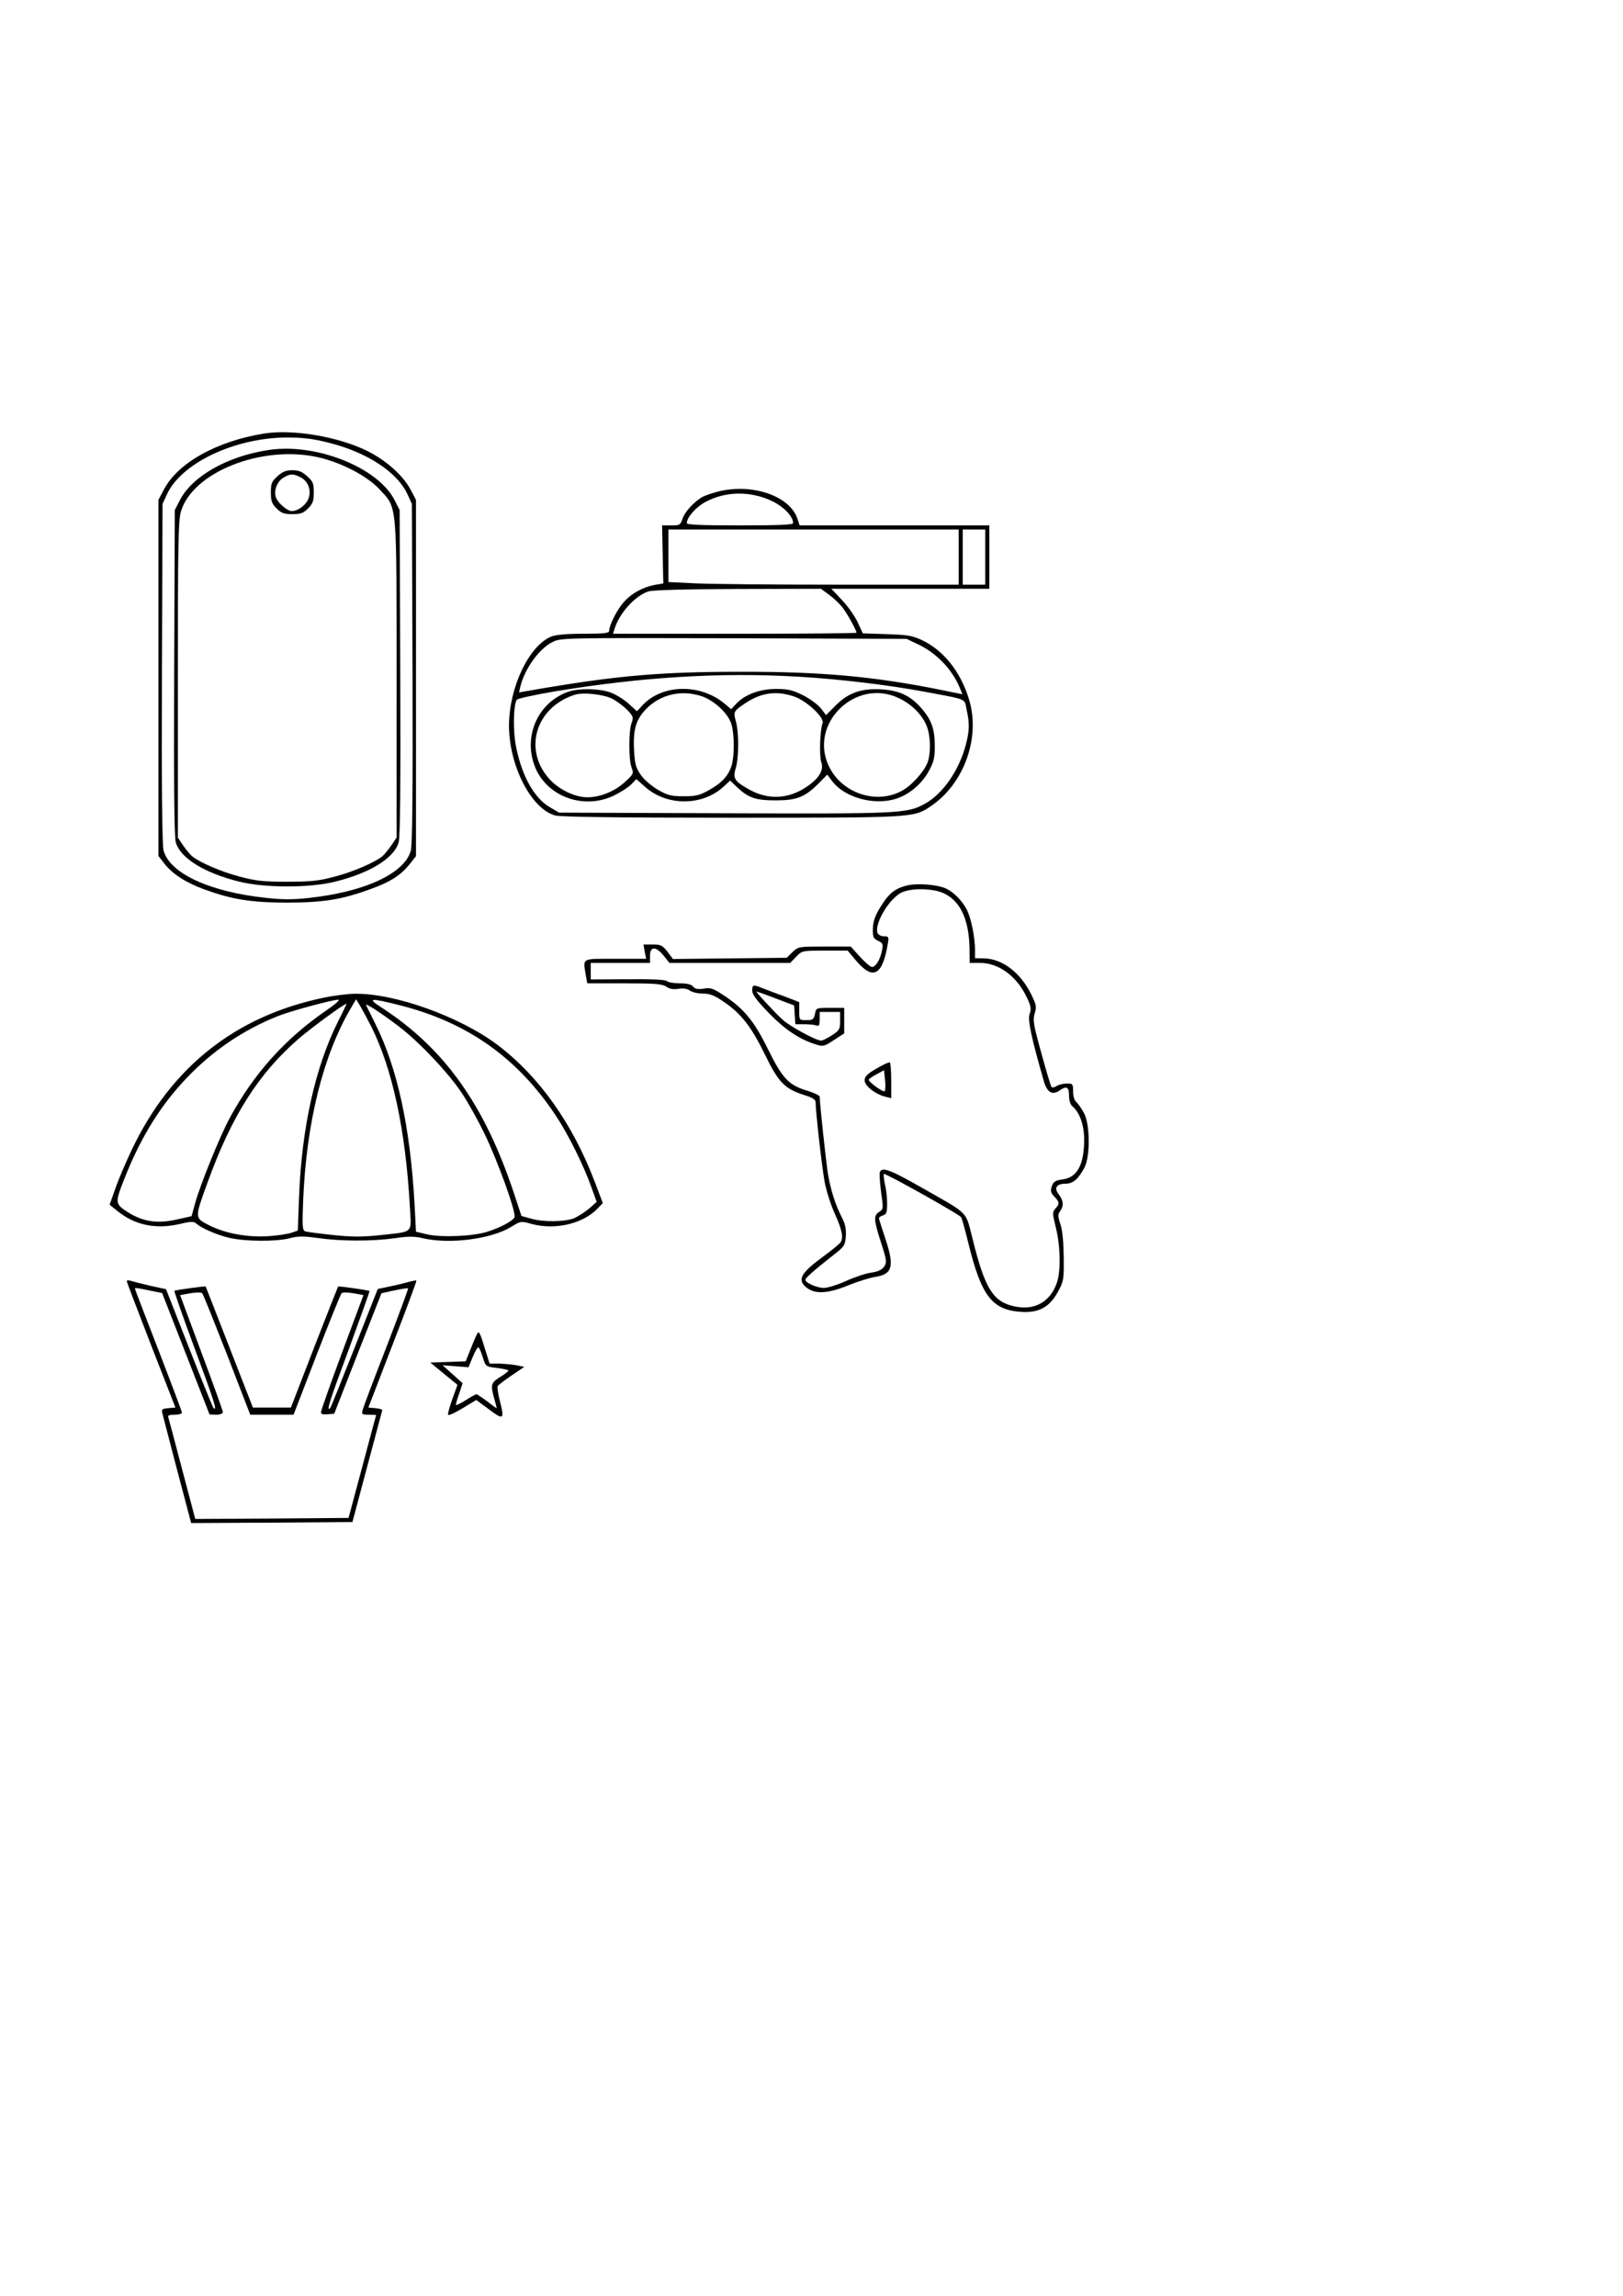 <?xml version="1.0" encoding="UTF-8" standalone="yes"?>
<svg version="1.0" xmlns="http://www.w3.org/2000/svg" width="210mm" height="297mm" viewBox="0 0 794 1123" preserveAspectRatio="xMidYMid meet">
  <g transform="translate(0,1123) scale(0.1,-0.1)" fill="#000000" stroke="none">
    <path d="M1296 9110 c-234 -37 -425 -143 -494 -274 l-27 -51 0 -871 0 -871 28
-36 c39 -51 105 -94 195 -127 137 -50 231 -65 407 -65 177 0 270 15 410 67 93
33 146 67 189 121 l31 39 0 871 0 872 -27 51 c-36 68 -119 142 -211 188 -142
70 -361 107 -501 86z m310 -45 c189 -47 337 -144 387 -252 l22 -48 3 -828 c2
-564 -1 -840 -8 -867 -30 -112 -224 -202 -496 -232 -80 -9 -132 -9 -212 0
-276 29 -472 120 -502 232 -7 27 -10 303 -8 867 l3 828 22 48 c71 152 330 275
584 277 81 0 130 -6 205 -25z"/>
    <path d="M1315 9029 c-202 -30 -375 -128 -436 -247 l-24 -47 -3 -795 c-2 -537
0 -807 8 -831 22 -76 139 -149 308 -191 124 -32 350 -32 474 0 169 42 286 115
308 191 8 24 10 294 8 831 l-3 795 -25 49 c-81 159 -383 280 -615 245z m238
-35 c115 -25 245 -93 305 -159 86 -94 82 -49 82 -930 l0 -772 -26 -39 c-15
-21 -34 -44 -43 -52 -40 -32 -143 -76 -230 -99 -81 -22 -118 -26 -236 -26
-118 0 -155 4 -236 26 -87 23 -190 67 -230 99 -9 8 -28 31 -43 52 l-26 39 0
772 c0 661 2 779 15 823 57 192 394 326 668 266z"/>
    <path d="M1358 8901 c-29 -26 -33 -35 -33 -80 0 -42 5 -55 28 -78 23 -23 36
-28 77 -28 41 0 54 5 77 28 23 23 28 36 28 78 0 45 -4 54 -33 80 -24 22 -42
29 -72 29 -30 0 -48 -7 -72 -29z m107 -3 c40 -18 59 -61 45 -104 -11 -33 -51
-64 -83 -64 -21 0 -67 39 -77 66 -13 33 6 81 39 99 32 18 43 18 76 3z"/>
    <path d="M3515 8826 c-27 -7 -61 -18 -75 -25 -42 -22 -89 -73 -101 -108 -10
-31 -13 -33 -55 -33 l-45 0 3 -142 3 -142 -42 -7 c-58 -11 -115 -42 -152 -85
-33 -37 -71 -113 -71 -140 0 -11 -24 -14 -125 -14 -85 0 -137 -5 -159 -14
-109 -46 -205 -248 -206 -434 0 -197 108 -408 226 -441 26 -7 307 -11 859 -11
888 0 894 0 975 54 166 109 249 339 190 527 -41 134 -124 238 -230 288 -47 22
-72 26 -172 29 l-117 4 -25 54 c-14 30 -48 79 -77 109 l-52 55 387 0 386 0 0
155 0 155 -464 0 -464 0 -11 33 c-37 111 -220 174 -386 133z m262 -47 c58 -28
103 -75 103 -108 0 -8 -73 -11 -260 -11 -187 0 -260 3 -260 11 0 28 44 78 90
103 99 54 222 55 327 5z m913 -274 l0 -135 -588 0 c-324 0 -644 3 -710 7
l-122 6 0 129 0 128 710 0 710 0 0 -135z m130 0 l0 -135 -55 0 -55 0 0 135 0
135 55 0 55 0 0 -135z m-763 -185 c22 -16 52 -45 65 -62 24 -31 68 -111 68
-123 0 -3 -268 -5 -596 -5 l-595 0 7 23 c24 78 101 163 166 184 21 7 185 11
439 12 l405 1 41 -30z m433 -241 c90 -42 167 -122 205 -212 l13 -33 -108 22
c-323 65 -583 89 -980 88 -375 0 -588 -18 -948 -78 l-133 -23 6 26 c20 87 92
188 157 220 43 21 44 21 888 19 l845 -3 55 -26z m-585 -159 c205 -12 444 -41
620 -74 213 -40 192 -31 204 -88 15 -66 14 -103 -4 -171 -33 -126 -113 -241
-201 -289 -88 -48 -122 -49 -984 -46 l-805 3 -46 27 c-75 44 -135 150 -164
293 -16 78 -14 204 3 232 4 6 90 25 192 42 426 70 808 93 1185 71z"/>
    <path d="M2779 7846 c-151 -54 -223 -224 -159 -374 62 -143 242 -204 386 -132
33 16 71 41 83 54 l24 25 44 -39 c108 -95 283 -93 386 5 l29 27 31 -30 c58
-55 93 -67 192 -67 104 0 143 16 211 84 l41 42 25 -33 c62 -81 208 -120 315
-84 66 22 127 76 160 140 22 41 27 64 26 121 0 82 -18 128 -70 186 -52 57
-104 81 -189 87 -99 6 -163 -16 -225 -78 l-48 -48 -25 33 c-14 18 -54 47 -87
64 -52 26 -74 31 -133 31 -80 0 -153 -28 -195 -73 l-24 -26 -31 26 c-118 100
-304 97 -401 -5 l-29 -31 -43 39 c-24 21 -65 46 -90 54 -56 19 -154 20 -204 2z
m216 -34 c22 -11 55 -36 73 -54 30 -32 32 -37 22 -64 -15 -38 -15 -181 0 -219
11 -29 9 -32 -35 -72 -48 -44 -120 -73 -181 -73 -62 0 -140 38 -187 90 -128
143 -67 349 123 411 41 14 142 3 185 -19z m439 12 c63 -22 131 -87 145 -139
14 -50 14 -149 1 -197 -15 -51 -48 -88 -112 -123 -44 -25 -64 -30 -123 -30
-60 0 -78 4 -125 31 -31 18 -68 49 -84 72 -25 35 -30 53 -34 119 -6 105 9 155
62 208 71 70 172 92 270 59z m451 -1 c62 -21 151 -105 139 -131 -12 -29 -17
-160 -6 -191 13 -38 -10 -78 -71 -119 -87 -60 -186 -66 -278 -16 -75 41 -85
56 -70 105 16 52 16 172 2 227 -14 50 -13 53 42 90 79 54 154 65 242 35z m510
-7 c61 -28 112 -77 136 -131 22 -48 25 -142 5 -189 -20 -47 -82 -114 -129
-137 -126 -65 -292 -6 -353 125 -97 208 132 430 341 332z"/>
    <path d="M4443 6900 c-55 -12 -88 -34 -121 -84 -40 -59 -52 -91 -52 -137 0
-33 4 -41 26 -51 23 -11 25 -16 19 -47 -8 -44 -31 -81 -49 -81 -8 0 -34 23
-59 50 l-45 50 -128 0 c-126 0 -128 0 -157 -27 l-28 -28 -279 -3 -278 -3 -27
36 c-24 31 -33 35 -72 35 l-45 0 6 -35 7 -35 -151 0 c-169 0 -158 6 -144 -82
l7 -38 181 0 c151 0 185 -3 205 -16 15 -11 34 -15 59 -11 24 4 44 1 56 -8 11
-8 39 -15 63 -15 35 0 56 -8 102 -39 87 -59 136 -122 203 -259 67 -138 97
-168 194 -199 37 -11 54 -22 54 -33 0 -46 32 -329 45 -395 8 -42 30 -111 50
-154 35 -78 42 -115 27 -138 -4 -7 -46 -41 -92 -75 -103 -76 -119 -108 -77
-144 42 -36 107 -33 210 10 45 18 103 36 129 40 85 13 95 52 48 191 -16 49
-30 92 -30 96 0 4 9 11 20 14 17 5 20 15 20 58 0 29 -5 72 -11 96 -5 24 -7 46
-5 49 6 5 368 -197 378 -212 4 -6 19 -60 34 -121 64 -263 116 -332 258 -342
87 -6 140 22 181 97 29 53 30 60 29 170 -1 73 -6 132 -16 161 -13 39 -13 49
-2 64 19 26 17 53 -6 82 -25 32 -12 53 34 53 36 0 62 23 92 80 28 54 27 211
-3 266 -12 22 -29 46 -37 53 -10 8 -16 29 -16 52 0 37 -2 39 -30 39 -17 0 -39
-5 -50 -12 -10 -7 -22 -9 -25 -6 -4 3 -26 78 -50 165 -39 140 -43 164 -33 196
10 32 8 42 -17 93 -52 106 -141 174 -230 176 l-45 1 0 41 c0 61 -19 155 -40
196 -23 45 -67 89 -105 105 -42 18 -132 25 -182 15z m173 -39 c81 -37 123
-126 127 -263 l1 -78 50 0 c93 0 182 -66 231 -172 19 -41 21 -54 12 -78 -10
-28 8 -114 69 -326 16 -58 42 -73 78 -48 34 24 46 17 46 -25 0 -23 6 -44 16
-52 36 -30 58 -92 58 -164 0 -121 -34 -185 -105 -194 -36 -5 -45 -11 -53 -33
-8 -23 -6 -32 12 -51 26 -28 27 -35 5 -59 -15 -17 -15 -23 3 -95 22 -89 24
-210 5 -266 -32 -96 -111 -139 -209 -117 -104 23 -143 86 -203 326 -37 144
-13 120 -245 252 -156 89 -195 104 -209 81 -4 -5 -1 -49 5 -97 12 -84 12 -87
-9 -100 -28 -19 -27 -37 9 -150 28 -86 29 -96 16 -117 -11 -16 -29 -25 -63
-30 -26 -3 -82 -22 -124 -41 -42 -19 -91 -34 -108 -34 -34 0 -91 25 -91 40 0
9 41 45 140 123 51 40 55 46 58 91 2 35 -3 60 -21 94 -30 59 -53 130 -66 207
-9 51 -41 350 -41 381 0 5 -26 18 -58 28 -93 27 -124 60 -195 204 -68 138
-118 199 -219 265 -49 32 -62 37 -95 31 -29 -4 -42 -2 -52 10 -9 11 -30 16
-65 16 -29 0 -57 5 -63 11 -7 7 -74 10 -192 9 l-181 -1 0 41 0 40 145 0 145 0
0 35 c0 47 29 47 67 0 l28 -35 296 0 295 0 29 30 c29 30 29 30 140 30 l112 0
41 -49 c84 -99 130 -73 156 87 5 29 3 32 -20 32 -13 0 -27 7 -31 16 -16 41 50
158 110 194 43 27 155 27 213 1z"/>
    <path d="M3680 6384 c0 -19 22 -48 82 -110 79 -81 149 -128 230 -153 34 -11
40 -10 87 21 l51 33 0 63 0 62 -69 0 c-68 0 -69 0 -74 -30 -6 -27 -11 -30 -42
-30 -35 0 -35 0 -35 44 l0 44 -72 28 c-40 14 -88 33 -107 40 -46 19 -51 18
-51 -12z m115 -38 l90 -34 3 -46 3 -46 44 0 c24 0 50 -3 59 -6 13 -5 16 1 16
30 l0 36 50 0 50 0 0 -44 c0 -40 -3 -46 -40 -70 -22 -14 -45 -26 -53 -26 -25
0 -152 69 -188 102 -40 36 -134 138 -128 138 2 0 45 -15 94 -34z"/>
    <path d="M4288 6003 c-46 -26 -58 -39 -58 -58 0 -27 53 -68 103 -80 l27 -7 0
85 c0 47 -3 88 -7 90 -5 2 -34 -11 -65 -30z m39 -111 c-9 -4 -77 45 -77 56 0
4 17 16 38 27 l37 20 5 -50 c3 -27 1 -52 -3 -53z"/>
    <path d="M1580 6349 c-429 -90 -743 -339 -935 -742 -29 -61 -66 -147 -81 -191
l-28 -79 35 -28 c85 -71 190 -94 309 -66 54 13 68 13 80 2 28 -24 99 -55 162
-70 78 -18 227 -19 295 -2 41 11 67 11 139 1 112 -16 264 -16 374 -1 65 10 97
10 135 1 133 -32 339 -5 436 55 46 28 47 29 100 14 115 -31 252 1 323 76 l25
26 -39 103 c-108 285 -272 516 -475 670 -184 139 -504 254 -699 251 -33 0
-104 -9 -156 -20z m14 -63 c-200 -138 -353 -308 -471 -526 -46 -85 -143 -323
-169 -417 l-17 -62 -76 -17 c-91 -20 -159 -10 -230 33 -70 44 -70 47 -22 169
80 202 176 357 305 492 128 134 276 234 446 302 60 24 263 79 294 80 12 0 -13
-22 -60 -54z m222 -77 c104 -208 168 -506 189 -880 7 -136 23 -122 -148 -141
-85 -9 -135 -9 -229 1 -66 7 -127 15 -135 18 -14 5 -15 26 -10 152 16 381 97
707 233 939 l26 44 19 -31 c10 -17 35 -63 55 -102z m147 102 c329 -85 571
-258 758 -541 58 -87 136 -244 172 -347 l26 -72 -36 -32 c-20 -17 -53 -38 -72
-47 -45 -19 -152 -21 -213 -3 l-47 13 -37 112 c-144 433 -340 708 -648 908
-73 47 -57 48 97 9z m-309 -77 c-112 -223 -178 -521 -191 -856 l-6 -167 -31
-11 c-17 -6 -69 -14 -116 -17 -103 -6 -210 14 -290 55 -68 35 -68 34 -5 207
118 327 250 534 446 704 64 55 222 171 234 171 1 0 -17 -39 -41 -86z m296 -24
c99 -75 242 -226 308 -325 30 -44 80 -134 112 -200 65 -134 156 -386 147 -409
-7 -18 -71 -52 -136 -72 -67 -21 -224 -28 -291 -12 l-55 13 -7 135 c-21 374
-83 663 -191 880 -23 47 -44 89 -46 93 -5 13 75 -39 159 -103z"/>
    <path d="M620 4963 c0 -4 54 -145 119 -313 l119 -305 -35 -3 c-30 -3 -34 -6
-29 -25 3 -12 36 -138 73 -280 l68 -257 394 2 395 3 72 270 c40 149 73 273 74
277 0 4 -15 8 -34 10 l-34 3 119 309 c66 170 118 310 116 312 -2 2 -21 -2 -43
-8 -21 -6 -63 -16 -93 -22 l-53 -11 -114 -289 c-63 -159 -116 -292 -119 -294
-21 -21 -1 40 91 287 57 156 103 285 102 286 -4 4 -152 25 -154 22 -1 -1 -54
-135 -117 -297 l-114 -295 -93 0 -93 0 -115 295 c-63 162 -115 296 -116 297
-2 3 -149 -17 -153 -21 -2 -2 43 -131 101 -287 94 -253 111 -307 90 -286 -3 3
-57 135 -119 293 l-113 288 -74 16 c-40 9 -83 20 -95 24 -13 4 -23 4 -23 -1z
m114 -46 l59 -12 116 -297 116 -297 33 -1 c19 0 32 5 32 13 0 6 -47 138 -105
292 l-104 280 50 9 c30 5 53 5 58 0 5 -5 59 -141 122 -301 l113 -293 106 0
106 0 113 293 c62 160 117 296 122 301 5 5 28 5 58 0 l49 -9 -104 -279 c-57
-154 -104 -286 -104 -294 0 -9 10 -12 32 -10 l33 3 115 294 116 295 63 14 c34
7 64 12 67 10 2 -3 -46 -132 -106 -288 -61 -156 -113 -294 -116 -307 -6 -21
-3 -23 30 -23 20 0 36 -1 36 -2 -1 -2 -31 -115 -68 -253 l-67 -250 -375 -3
-375 -2 -64 242 c-35 134 -66 249 -68 256 -4 8 6 12 31 12 20 0 36 4 36 10 0
5 -52 143 -115 306 -63 162 -115 298 -115 300 0 6 7 5 74 -9z"/>
    <path d="M2334 4705 c-6 -11 -21 -46 -33 -77 l-23 -57 -86 -3 -87 -3 67 -55
66 -54 -25 -69 c-13 -37 -23 -72 -21 -77 2 -6 33 9 70 31 l68 41 62 -46 c72
-54 77 -50 53 43 -9 34 -13 66 -10 71 4 6 34 29 68 52 l62 42 -40 8 c-22 4
-60 7 -85 8 l-45 0 -26 83 c-21 70 -27 79 -35 62z m27 -112 c15 -48 15 -48 68
-54 29 -4 55 -9 57 -12 3 -3 -10 -14 -29 -26 -55 -34 -58 -41 -42 -102 8 -29
15 -55 15 -57 0 -2 -21 13 -46 33 -26 19 -50 35 -53 35 -4 0 -28 -13 -54 -30
-26 -16 -47 -26 -47 -22 0 5 7 30 17 57 l16 49 -49 44 -49 44 63 -5 64 -5 20
49 c11 27 24 49 28 49 3 0 13 -21 21 -47z"/>
  </g>
</svg>